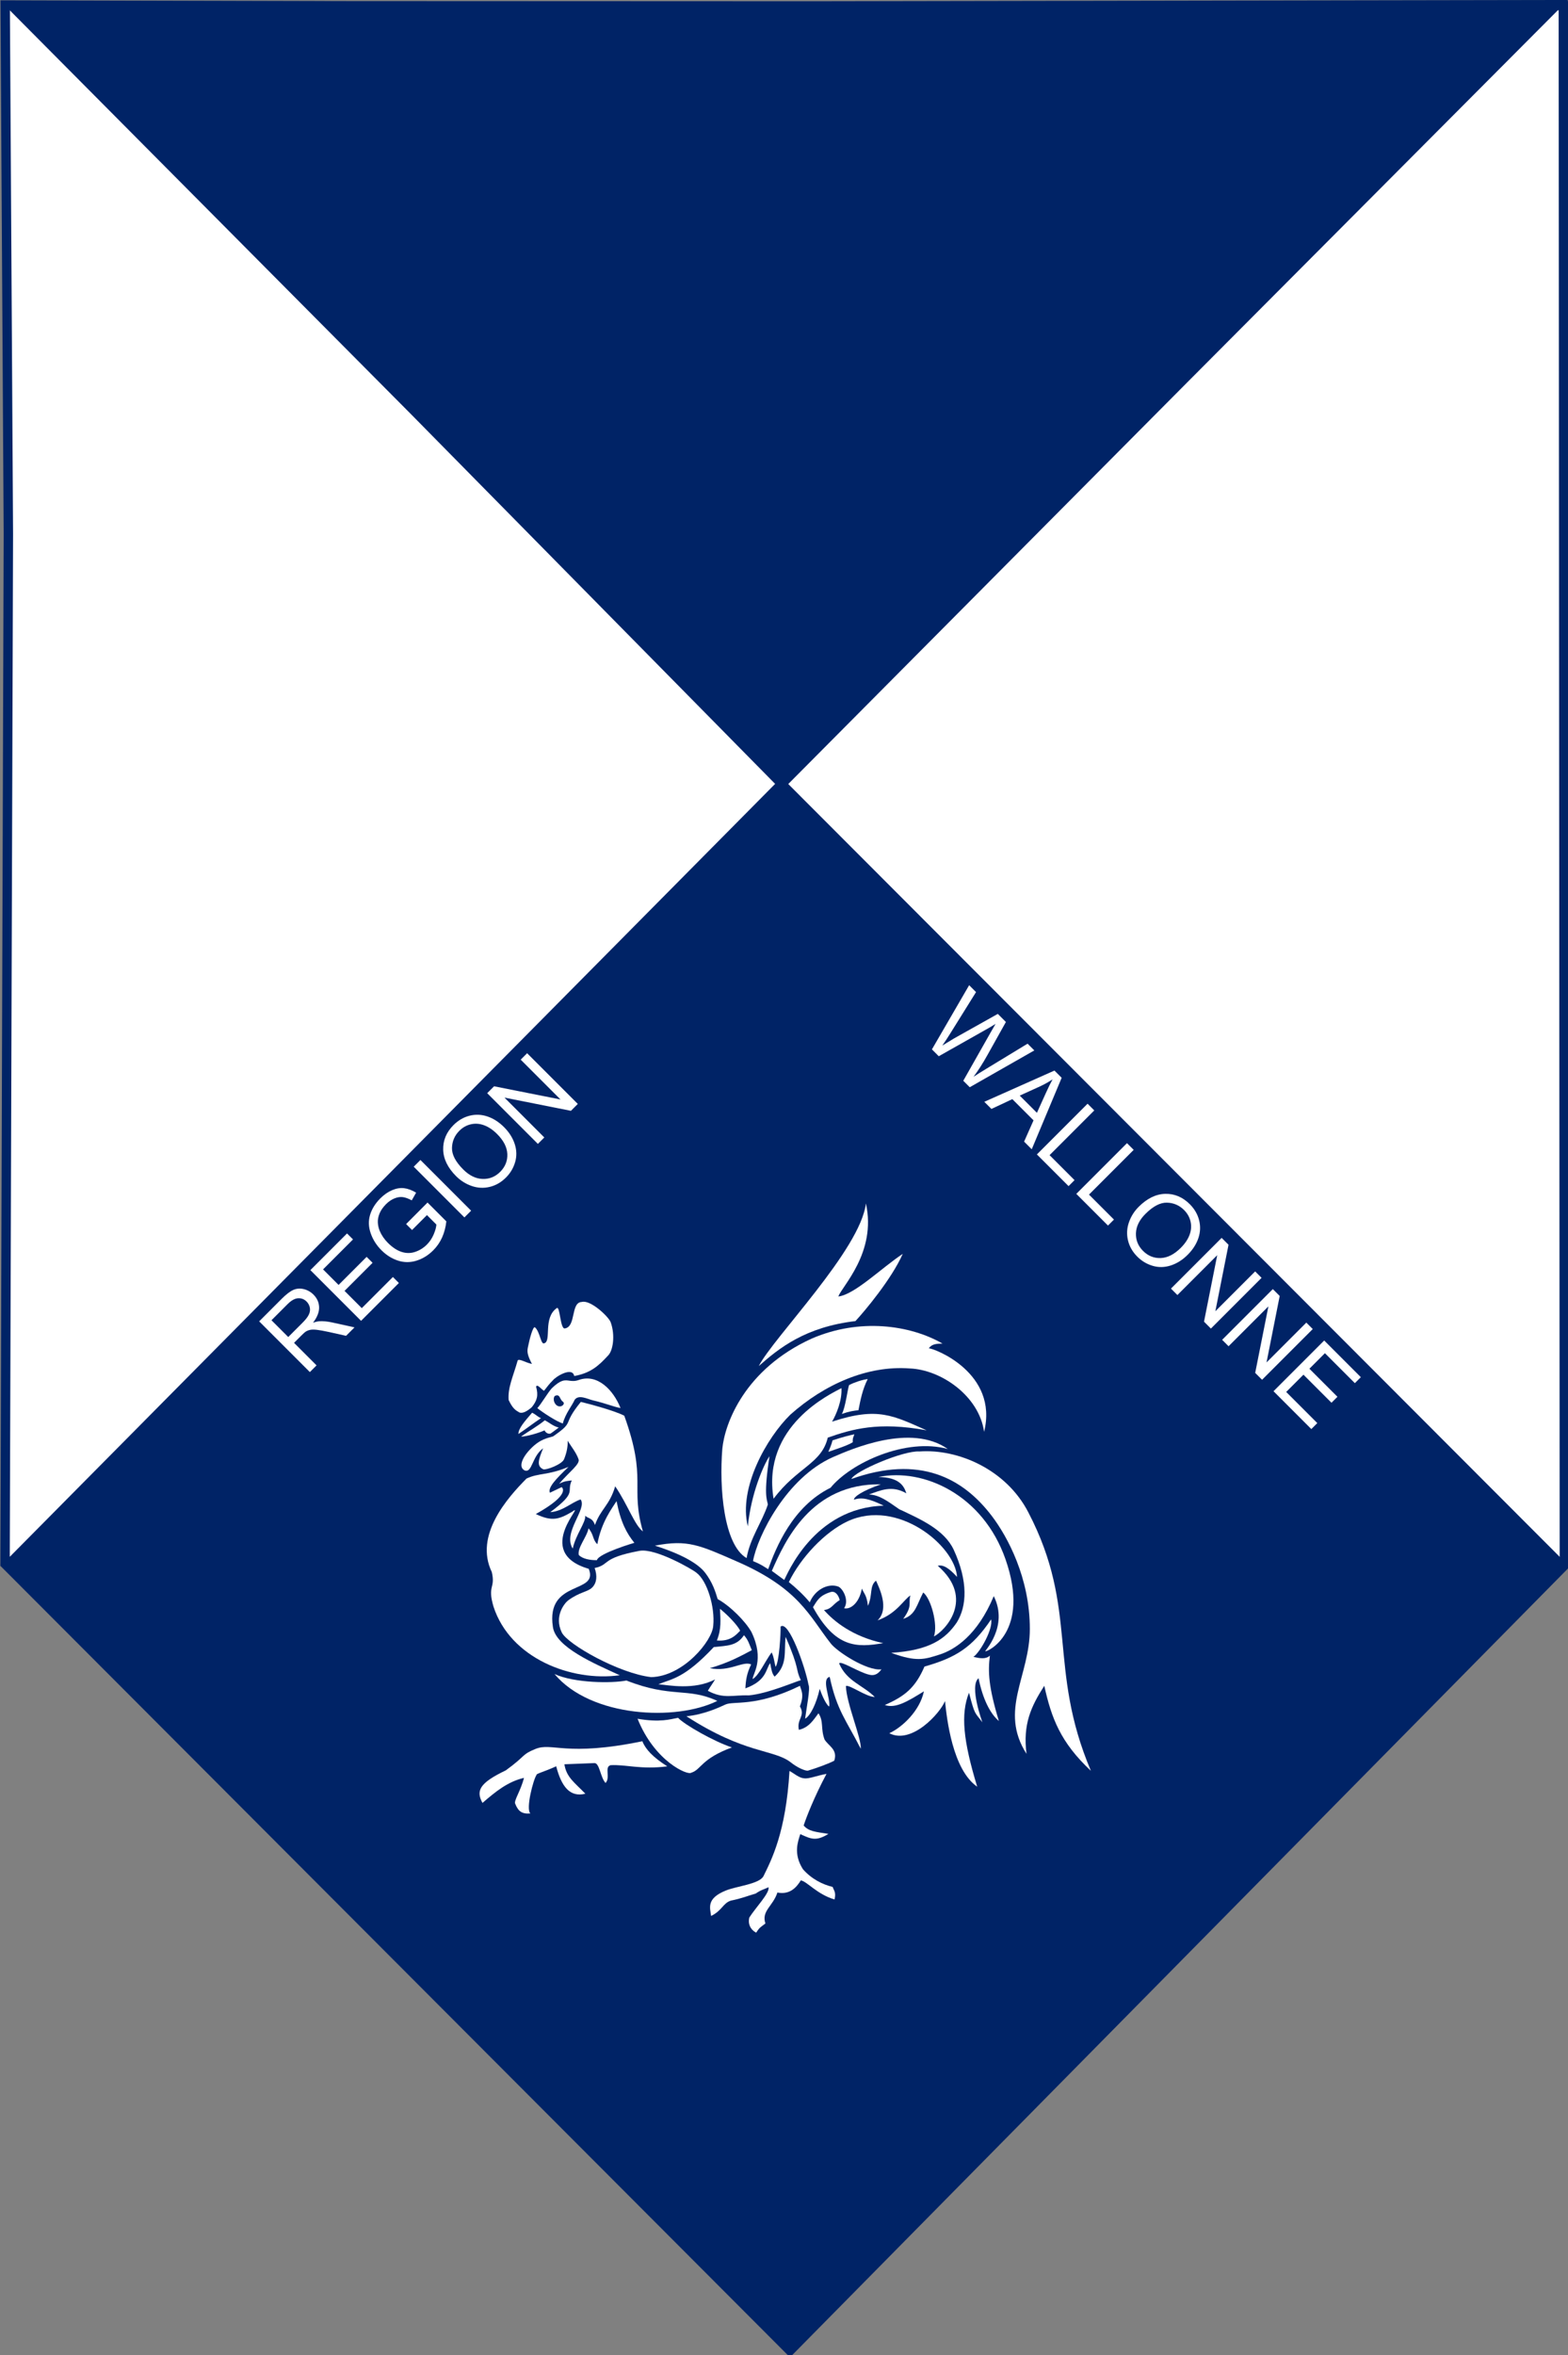 <?xml version="1.0" encoding="UTF-8" standalone="no"?>
<svg
   xmlns:dc="http://purl.org/dc/elements/1.1/"
   xmlns:cc="http://creativecommons.org/ns#"
   xmlns:rdf="http://www.w3.org/1999/02/22-rdf-syntax-ns#"
   xmlns:svg="http://www.w3.org/2000/svg"
   xmlns="http://www.w3.org/2000/svg"
   xmlns:sodipodi="http://sodipodi.sourceforge.net/DTD/sodipodi-0.dtd"
   xmlns:inkscape="http://www.inkscape.org/namespaces/inkscape"
   version="1.0"
   width="501"
   height="752"
   id="svg2"
   inkscape:version="0.47pre1"
   sodipodi:docname="Distinctive_emblem_for_cultural_property_Wallonia.svg"
   inkscape:output_extension="org.inkscape.output.svg.inkscape">
  <rect width="100%" height="100%" fill="#808080" stroke="none"/>
  <defs
     id="defs12">
    <inkscape:perspective
       sodipodi:type="inkscape:persp3d"
       inkscape:vp_x="0 : 376 : 1"
       inkscape:vp_y="0 : 1000 : 0"
       inkscape:vp_z="501 : 376 : 1"
       inkscape:persp3d-origin="250.5 : 250.66667 : 1"
       id="perspective16" />
    <inkscape:perspective
       id="perspective2900"
       inkscape:persp3d-origin="0.5 : 0.33333333 : 1"
       inkscape:vp_z="1 : 0.5 : 1"
       inkscape:vp_y="0 : 1000 : 0"
       inkscape:vp_x="0 : 0.5 : 1"
       sodipodi:type="inkscape:persp3d" />
  </defs>
  <sodipodi:namedview
     pagecolor="#ffffff"
     bordercolor="#666666"
     borderopacity="1"
     objecttolerance="10"
     gridtolerance="10"
     guidetolerance="10"
     inkscape:pageopacity="0"
     inkscape:pageshadow="2"
     inkscape:window-width="1280"
     inkscape:window-height="774"
     id="namedview10"
     showgrid="false"
     inkscape:zoom="1.0013298"
     inkscape:cx="250.5"
     inkscape:cy="376"
     inkscape:window-x="-4"
     inkscape:window-y="220"
     inkscape:window-maximized="1"
     inkscape:current-layer="svg2" />
  <path
     d="M 1.618,498.517 L 2.675,170.509 L 1.657,1.605 L 273.041,2.325 L 499.509,1.763 L 499.839,498.947 L 1.618,498.517 z"
     style="fill:#fff;stroke:#002366;stroke-width:3;"
     id="path4" />
  <path
     d="M 249.736,250.317 L 499.411,500.253 L 252.411,750.512 L 2.31,500.005 L 249.736,250.317 z"
     style="fill:#002366;stroke:#002366;stroke-width:3;"
     id="path6" />
  <path
     d="M 249.782,250.288 L 132.162,130.958 L 3.773,1.813 L 259.72,1.918 L 497.404,1.5 L 377.257,122.052 L 249.782,250.288 z"
     style="fill:#002366;stroke:#002366;stroke-width:3;"
     id="path8" />
  <g
     transform="matrix(0.458,-0.16,0.16,0.458,24.586,454.699)"
     id="g3456"
     style="fill:#ffffff;fill-opacity:1">
    <path
       transform="translate(35.637,-1.525879e-5)"
       style="font-size:12px;fill:#ffffff;fill-opacity:1;fill-rule:evenodd;stroke:none"
       sodipodi:nodetypes="csccccccccsc"
       id="path21141"
       d="m 247.333,273.899 c -31.57,-6.335 -64.376,-34.335 -63.581,-70.077 0.723,-14.716 5.239,-10.67 6.441,-21.822 -3.06,-26.698 25.833,-42.695 41.871,-50.548 9.02,-0.948 13.712,2.778 28.699,1.852 -10.205,4.629 -17.539,8.334 -17.22,12.037 l 8.493,-0.925 c 0,0 5.052,6.445 -21.886,11.11 8.458,8.37 13.394,8.334 22.959,6.482 12.437,-3.704 -34.018,16.149 -1.949,39.036 0.977,18.258 -28.973,-3.006 -34.882,28.298 -2.722,13.343 17.993,31.952 31.055,44.557 z" />
    <path
       transform="translate(35.637,-1.525879e-5)"
       style="font-size:12px;fill:#ffffff;fill-opacity:1;fill-rule:evenodd;stroke:none"
       sodipodi:nodetypes="ccccscccs"
       id="path21142"
       d="m 220.583,234.694 c 0.985,8.69 26.787,37.964 45.92,47.224 20.089,6.481 45.92,-9.26 49.747,-18.519 5.18,-11.224 6.02,-29.265 0.956,-36.653 -1.683,-2.825 -20.047,-24.234 -30.614,-25.848 -25.789,-3.942 -21.046,2.314 -31.569,0.926 0,5.555 -1.914,9.722 -5.741,11.574 -3.825,1.852 -8.609,-0.001 -17.697,2.777 -2.87,0.927 -12.348,6.647 -11.002,18.519 z" />
    <path
       transform="translate(35.637,-1.525879e-5)"
       style="font-size:12px;fill:#ffffff;fill-opacity:1;fill-rule:evenodd;stroke:none"
       sodipodi:nodetypes="cccc"
       id="path21143"
       d="m 207.051,258.985 c 13.244,34.96 65.453,55.823 95.382,52.054 -15.559,-15.06 -27.736,-11.46 -52.087,-32.41 -9.472,-1.31 -32.757,-9.564 -43.295,-19.644 z" />
    <path
       transform="translate(35.637,-1.525879e-5)"
       style="font-size:12px;fill:#ffffff;fill-opacity:1;fill-rule:evenodd;stroke:none"
       sodipodi:nodetypes="ccccccccccccccscsscc"
       id="path21144"
       d="m 232.757,126.074 c -3.382,-3.273 0.675,-8.512 8.794,-12.441 8.118,-3.928 12.853,-2.618 16.234,-2.618 17.589,-4.91 7.105,-4.583 24.692,-15.386 3.72,2.4 18.603,12.331 24.014,18.004 0.451,44.959 -11.725,44.959 -13.529,75.95 -3.833,-5.675 -3.609,-19.859 -7.441,-34.046 -7.667,10.696 -13.98,10.912 -20.97,19.642 0,-5.237 -2.706,-5.238 -4.06,-7.857 -0.901,4.147 -9.92,9.604 -14.882,17.679 -2.93,-12.331 17.815,-21.388 15.56,-28.81 -6.088,-0.218 -13.529,3.493 -21.648,1.31 21.647,-6.765 14.207,-8.948 20.295,-15.059 -3.382,-0.654 -4.06,-1.158 -8.596,-0.654 8.8,-5.238 17.629,-7.658 17.39,-11.131 0,-4.666 -1.805,-9.167 -2.706,-13.75 -1.353,4.146 -3.562,7.58 -6.212,10.588 -2.284,2.903 -13.698,3.093 -15.196,1.852 -3.618,-3.548 -0.916,-6.984 4.496,-13.094 -8.794,2.619 -12.176,13.095 -16.235,9.821 z" />
    <path
       transform="translate(35.637,-1.525879e-5)"
       style="font-size:12px;fill:#ffffff;fill-opacity:1;fill-rule:evenodd;stroke:none"
       sodipodi:nodetypes="ccccccc"
       id="path21146"
       d="m 247.976,190.238 c 1.354,3.274 6.09,5.893 10.148,7.203 2.707,-3.929 27.737,-2.619 27.059,-2.619 -2.706,-7.53 -4.059,-15.715 -2.029,-29.791 -4.059,3.273 -13.867,9.493 -21.308,22.588 -2.03,-3.928 -10e-4,-6.546 -2.03,-11.785 -2.818,5.02 -11.05,9.385 -11.84,14.404 z" />
    <path
       transform="translate(35.637,-1.525879e-5)"
       style="font-size:12px;fill:#ffffff;fill-opacity:1;fill-rule:evenodd;stroke:none"
       sodipodi:nodetypes="ccccc"
       id="path25162"
       d="m 248.993,304.818 c 1.354,30.336 18.94,46.268 21.646,45.178 6.878,0.326 9.02,-6.549 30.78,-6.876 -9.922,-7.639 -24.578,-24.444 -27.059,-30.118 -5.074,-0.764 -12.176,-0.873 -25.367,-8.184 z" />
    <path
       transform="translate(35.637,-1.525879e-5)"
       style="font-size:12px;fill:#ffffff;fill-opacity:1;fill-rule:evenodd;stroke:none"
       sodipodi:nodetypes="ccsccccccccccccc"
       id="path25163"
       d="m 134.284,323.419 c -1.477,-9.013 2.318,-13.029 21.581,-15.168 16.302,-4.899 12.867,-6.318 23.014,-6.86 11.972,-0.681 17.103,11.614 68.204,18.424 0.242,5.718 3.056,12.156 10.05,21.017 -17.004,-3.536 -25.664,-10.41 -35.005,-13.03 -4.397,-0.327 -2.586,7.66 -6.984,9.952 -2.028,-4.365 0.678,-14.032 -2.704,-14.797 l -18.831,-5.76 c -1.587,8.535 2.383,13.597 6.642,22.849 -10.449,-0.96 -13.299,-9.64 -12.177,-23.373 -9.019,0.83 -14.378,0.185 -14.095,1.113 -2.819,1.854 -14.318,18.877 -12.176,22.587 -5.299,-1.353 -7.108,-3.884 -7.333,-9.23 -0.451,-2.292 6.104,-6.746 11.064,-14.276 -10.887,-1.188 -20.553,2.34 -31.25,6.552 z" />
    <path
       transform="translate(35.637,-1.525879e-5)"
       style="font-size:12px;fill:#ffffff;fill-opacity:1;fill-rule:evenodd;stroke:none"
       sodipodi:nodetypes="csccccccccc"
       id="path25165"
       d="m 279.896,313.863 c 28.223,36.265 46.84,39.278 54.71,51.071 2.97,4.739 6.757,8.382 8.91,9.114 6.218,0.309 14.827,0.154 18.654,-0.462 4.784,-6.173 -0.478,-10.494 -1.435,-15.278 -0.16,-7.716 3.509,-11.266 1.913,-17.593 -4.464,2.932 -8.928,6.79 -15.784,6.018 0.956,-7.408 7.174,-6.944 5.74,-14.352 5.58,-6.481 4.183,-9.994 4.501,-12.772 -32.365,3.842 -44.456,-5.215 -50.495,-4.55 -4.503,0.454 -15.597,1.56 -26.714,-1.196 z" />
    <path
       transform="translate(35.637,-1.525879e-5)"
       style="font-size:12px;fill:#ffffff;fill-opacity:1;fill-rule:evenodd;stroke:none"
       sodipodi:nodetypes="ccccccccccccccccccccc"
       id="path25166"
       d="m 332.122,370.239 c -15.535,37.299 -30.509,51.334 -38.968,59.665 -4.224,4.127 -19.013,0.371 -26.621,0.8 -14.075,0.691 -13.493,7.456 -14.632,12.6 7.993,-0.923 10.172,-5.391 15.618,-5.24 7.502,1.037 11.327,0.67 16.989,1.004 4.17,-1.179 6.207,-0.763 9.31,-1.145 -0.242,3.781 -12.341,9.782 -18.511,14.671 -3.214,5.035 -0.56,9.42 1.024,10.866 3.396,-2.677 4.009,-2.443 7.702,-3.682 0.157,-8.771 8.388,-9.043 14.181,-16.625 7.181,4.185 12.887,1.024 17.192,-2.47 3.61,1.937 7.114,12.266 16.837,19.187 2.624,-4.178 1.515,-5.564 1.532,-8.207 -5.649,-3.6 -11.478,-9.556 -14.643,-17.506 -2.753,-11.787 2.981,-18.289 5.99,-22.339 5.859,5.728 8.47,7.929 17.559,5.977 -7.674,-4.091 -11.787,-5.862 -13.592,-10.604 3.373,-4.393 12.371,-15.067 25.401,-27.094 -6.218,-1.026 -12.138,-0.616 -14.917,-2.137 -2.975,-1.237 -5.126,-5.167 -7.451,-7.721 z" />
    <path
       transform="translate(35.637,-1.525879e-5)"
       style="font-size:12px;fill:#ffffff;fill-opacity:1;fill-rule:evenodd;stroke:none"
       sodipodi:nodetypes="cccc"
       id="path25167"
       d="m 236.708,102.012 c 1.101,-3.413 6.599,-6.5 13.112,-10.241 2.253,2.198 2.473,3.741 4.387,5.284 -6.06,1.544 -11.441,3.414 -17.499,4.957 z" />
    <path
       transform="translate(35.637,-1.525879e-5)"
       style="font-size:12px;fill:#ffffff;fill-opacity:1;fill-rule:evenodd;stroke:none"
       sodipodi:nodetypes="cccccc"
       id="path25170"
       d="m 237.831,104.138 c 6.313,-1.746 12.627,-2.835 18.265,-4.909 2.481,2.618 3.946,5.564 7.102,7.528 -2.254,0.654 -3.832,1.31 -6.426,1.964 -0.676,0 -2.705,-0.653 -3.044,-3.273 -6.933,0.492 -15.221,-0.654 -15.897,-1.31 z" />
    <path
       id="path25171"
       d="m 311.062,78.562 c -1.864,-0.023 -4.351,0.57 -8.156,2.344 -3.947,2.292 -9.579,7.192 -13.188,9.156 2.593,4.147 9.231,12.664 12.5,15.062 3.833,-5.673 9.681,-9.07 12.5,-12.125 3.72,-2.62 8.145,2.286 11.188,4.25 8.344,5.347 11.278,8.411 15.562,10.812 -0.565,-12.877 -6.884,-26.391 -19.625,-26.5 -5.58,0.076 -6.679,-2.949 -10.781,-3 z m -7.844,7.719 c 3.946,-0.327 2.17,2.959 3.75,5.25 1.353,1.856 -1.913,3.585 -4.062,1.625 -1.797,-1.641 -1.829,-5.51 0.312,-6.875 z"
       style="font-size:12px;fill:#ffffff;fill-opacity:1;fill-rule:evenodd;stroke:none" />
    <path
       transform="translate(35.637,-1.525879e-5)"
       style="font-size:12px;fill:#ffffff;fill-opacity:1;fill-rule:evenodd;stroke:none"
       sodipodi:nodetypes="cccccccccccccccccc"
       id="path25173"
       d="m 250.853,88.262 c -4.058,1.636 -7.103,1.964 -8.795,0.654 -2.029,-2.292 -3.382,-3.928 -4.058,-10.149 2.142,-7.966 7.667,-13.313 14.205,-22.588 1.354,-1.091 4.398,3.055 8.118,5.237 -1.014,-6.928 -0.338,-8.948 1.353,-11.621 2.367,-4.038 7.441,-11.675 8.456,-10.476 2.255,3.874 -0.225,12.331 2.369,11.949 5.13,0.164 4.51,-16.04 15.389,-19.151 2.593,-0.764 -2.593,14.187 0.676,14.405 7.441,1.309 9.133,-15.059 16.235,-12.768 5.863,0.382 13.416,14.841 13.529,18.824 0.113,9.276 -4.847,18.552 -9.133,20.298 -7.723,4.146 -14.43,6.984 -25.198,5.238 0.903,-6.548 -12.062,-3.493 -14.204,-1.965 -3.496,1.637 -4.623,2.619 -7.781,4.583 -1.352,-1.418 -2.706,-6.111 -4.057,-4.256 -0.339,5.893 -2.367,8.839 -7.104,11.786 z" />
    <path
       transform="translate(35.637,-1.525879e-5)"
       style="font-size:12px;fill:#ffffff;fill-opacity:1;fill-rule:evenodd;stroke:none"
       sodipodi:nodetypes="ccccccccccccccc"
       id="path25176"
       d="m 269.422,287.879 c 6.06,2.778 21.017,11.608 36.305,9.316 -2.551,2.16 -4.425,3.339 -6.976,5.499 7.938,8.708 14.641,7.925 24.484,11.762 12.419,3.102 32.446,1.497 35.648,1.857 -1.016,-8.512 1.741,-6.168 -0.06,-30.23 -4.34,8.839 -4.658,17.753 -15.481,22.336 -0.957,-2.469 -0.56,-4.611 0.174,-9.372 -4.146,2.778 -5.924,10.139 -20.894,10.298 2.031,-4.976 4.06,-8.97 8.795,-13.618 -4.33,-4.182 -15.085,0.149 -26.516,-6.65 12.707,0.73 22.033,-0.832 30.005,-2.067 -0.32,-4.321 0.04,-7.006 -1.633,-11 -6.828,5.181 -12.639,2.835 -21.328,0.814 -24.94,13.015 -32.632,10.643 -42.523,11.055 z" />
    <path
       transform="translate(35.637,-1.525879e-5)"
       style="font-size:12px;fill:#ffffff;fill-opacity:1;fill-rule:evenodd;stroke:none"
       sodipodi:nodetypes="cccc"
       id="path25177"
       d="m 315.288,273.389 c 5.41,-6.111 6.764,-12.221 8.792,-18.987 3.045,4.692 7.442,13.968 7.78,18.005 -3.045,1.418 -8.118,4.802 -16.572,0.982 z" />
    <path
       transform="translate(35.637,-1.525879e-5)"
       style="font-size:12px;fill:#ffffff;fill-opacity:1;fill-rule:evenodd;stroke:none"
       sodipodi:nodetypes="ccccccccccccccccccccsc"
       id="path25178"
       d="m 297.36,201.04 c 19.053,14.296 23.902,23.352 25.367,27.827 2.48,7.639 2.256,13.968 2.031,18.988 6.2,6.875 12.401,19.642 13.866,27.826 2.255,20.297 -8.342,26.19 -9.47,29.463 4.735,-0.873 11.5,-8.292 17.589,-12.439 0.45,3.273 -0.453,6.547 -0.678,9.821 3.27,-2.073 10.598,-19.861 11.839,-23.898 6.539,-2.51 6.539,30.663 4.735,42.231 0.452,2.62 -6.539,14.404 -9.47,20.297 3.832,-0.546 10.373,-6.985 15.559,-15.387 0,5.675 0.676,11.349 2.029,13.095 2.706,-4.365 0.869,-19.031 6.764,-18.334 -2.806,22.529 0.902,30.556 3.721,51.399 2.819,-6.22 0.901,-31.427 4.397,-42.231 2.48,-0.218 10.373,11.348 15.558,13.095 -4.96,-10.15 -13.98,-15.714 -14.883,-28.482 1.354,-2.073 10.148,9.602 16.237,13.422 3.607,2.401 6.538,0.874 8.793,-0.654 -9.357,-1.964 -24.127,-20.952 -26.043,-27.5 -7.215,-21.216 -7.741,-40.584 -40.1,-70.623 C 325.248,210.435 319.12,204.205 297.36,201.04 z" />
    <path
       transform="translate(35.637,-1.525879e-5)"
       style="font-size:12px;fill:#ffffff;fill-opacity:1;fill-rule:evenodd;stroke:none"
       sodipodi:nodetypes="csscccsscccc"
       id="path25181"
       d="m 351.647,228.676 c -11.354,-13.258 -1.843,-49.538 8.611,-73.151 7.029,-15.256 31.157,-44.618 79.402,-49.076 34.482,-2.524 64.232,12.894 80.361,31.483 -3.255,-0.931 -6.328,-2.286 -9.567,0 3.171,0.954 38.149,30.359 16.263,63.89 4.666,-23.345 -13.149,-47.946 -32.527,-55.556 -25.568,-11.14 -56.369,-8.681 -84.186,2.778 -19.542,9.112 -48.317,34.107 -50.703,60.186 9.081,-19.596 22.961,-34.631 28.699,-38.89 -12.053,22.614 -10.941,26.064 -11.479,29.631 -7.434,9.704 -18.372,16.991 -24.874,28.705 z" />
    <path
       transform="translate(35.637,-1.525879e-5)"
       style="font-size:12px;fill:#ffffff;fill-opacity:1;fill-rule:evenodd;stroke:none"
       sodipodi:nodetypes="cccccc"
       id="path25184"
       d="m 400.915,112.005 c 15.147,-14.506 88.651,-50.309 101.886,-77.778 -3.827,33.025 -33.484,46.605 -37.31,51.852 10.682,2.315 32.845,-8.333 49.267,-12.5 -12.436,13.271 -36.352,27.47 -44.004,31.482 -32.528,-7.253 -53.575,0.308 -69.839,6.944 z" />
    <path
       transform="translate(35.637,-1.525879e-5)"
       style="font-size:12px;fill:#ffffff;fill-opacity:1;fill-rule:evenodd;stroke:none"
       sodipodi:nodetypes="cccccc"
       id="path25185"
       d="m 381.304,197.655 c 8.334,-48.036 58.499,-52.771 66.208,-53.975 -2.236,7.854 -8.889,15.199 -13.114,18.79 31.888,0.574 39.355,9.61 56.923,25.926 -28.222,-16.05 -45.944,-16.901 -63.059,-16.939 -9.566,14.97 -25.433,11.692 -46.958,26.198 z" />
    <path
       transform="translate(35.637,-1.525879e-5)"
       style="font-size:12px;fill:#ffffff;fill-opacity:1;fill-rule:evenodd;stroke:none"
       sodipodi:nodetypes="ccccc"
       id="path25187"
       d="m 452.947,143.423 c -1.354,1.31 -7.441,13.749 -10.824,16.368 5.414,0 8.457,0.655 11.163,1.31 3.495,-6.001 6.989,-12.003 12.514,-17.35 -3.608,-0.764 -8.569,-0.874 -12.853,-0.328 z" />
    <path
       transform="translate(35.637,-1.525879e-5)"
       style="font-size:12px;fill:#ffffff;fill-opacity:1;fill-rule:evenodd;stroke:none"
       sodipodi:nodetypes="ccccc"
       id="path25188"
       d="m 430.624,174.196 c -1.691,2.619 -3.383,4.257 -5.074,6.221 4.398,0 13.219,0.289 17.25,-0.656 0.95,-3.121 1.579,-2.946 2.706,-4.583 -2.931,-0.437 -8.229,-0.872 -14.882,-0.982 z" />
    <path
       transform="translate(35.637,-1.525879e-5)"
       style="font-size:12px;fill:#ffffff;fill-opacity:1;fill-rule:evenodd;stroke:none"
       sodipodi:nodetypes="cscccc"
       id="path25189"
       d="m 354.996,231.916 c 8.132,-14.506 38.882,-44.552 72.229,-47.222 13.743,-1.025 55.964,-4.169 73.184,19.906 -23.438,-16.203 -63.141,-12.499 -81.316,-1.388 -27.745,3.395 -46.876,25.308 -56.444,37.037 -2.55,-3.087 -3.19,-4.321 -7.653,-8.333 z" />
    <path
       transform="translate(35.637,-1.525879e-5)"
       style="font-size:12px;fill:#ffffff;fill-opacity:1;fill-rule:evenodd;stroke:none"
       sodipodi:nodetypes="cccccc"
       id="path25191"
       d="m 364.563,242.101 c 1.913,2.778 3.827,5.556 5.739,8.334 2.551,-2.162 33.803,-38.581 77.968,-24.538 -7.335,-7.407 -11.798,-10.185 -17.219,-10.185 0.638,-1.851 7.015,-3.704 20.089,-3.704 -43.209,-15.895 -72.067,14.507 -86.577,30.093 z" />
    <path
       transform="translate(35.637,-1.525879e-5)"
       style="font-size:12px;fill:#ffffff;fill-opacity:1;fill-rule:evenodd;stroke:none"
       sodipodi:nodetypes="ccscccssc"
       id="path25192"
       d="m 433.921,202.285 c 3.986,-4.166 38.587,-6.481 48.311,-2.314 24.554,6.636 50.079,29.891 54.53,61.575 10.368,71.646 -22.004,100.31 -17.22,174.077 -12.754,-24.382 -13.075,-41.358 -10.523,-62.963 -12.755,10.031 -21.685,19.137 -25.83,38.427 -7.813,-33.18 18.914,-47.496 29.178,-76.855 11.103,-31.755 6.146,-62.158 0.956,-78.241 -9.798,-30.369 -31.887,-54.014 -79.402,-53.706 z" />
    <path
       transform="translate(35.637,-1.525879e-5)"
       style="font-size:12px;fill:#ffffff;fill-opacity:1;fill-rule:evenodd;stroke:none"
       sodipodi:nodetypes="ccsscsccsccc"
       id="path25193"
       d="m 441.574,215.712 c 6.617,2.778 10.012,8.15 15.585,15.768 11.169,10.891 23.612,22.54 25.074,37.011 2.166,22.801 -4.003,37.86 -13.872,45.834 -10.684,7.861 -22.959,11.42 -47.356,4.63 13.713,11.266 19.208,11.292 29.657,11.574 10.513,0.309 27.744,-3.704 46.399,-24.538 2.87,22.225 -18.176,32.408 -17.22,32.408 0.956,0.926 32.527,-1.851 32.527,-52.778 0,-44.756 -30.932,-74.693 -61.226,-78.706 13.233,4.784 14.03,11.42 13.871,16.205 -7.175,-8.335 -15.308,-7.408 -23.439,-7.408 z" />
    <path
       transform="translate(35.637,-1.525879e-5)"
       style="font-size:12px;fill:#ffffff;fill-opacity:1;fill-rule:evenodd;stroke:none"
       sodipodi:nodetypes="cscccccccccccscc"
       id="path25194"
       d="m 372.694,252.749 c 12.756,-12.655 33.343,-23.348 49.746,-25 36.092,-3.538 61.546,38.581 55.966,58.334 -2.87,-6.79 -5.74,-10.803 -9.567,-11.11 16.423,28.858 -10.044,42.13 -17.697,43.055 5.102,-6.481 6.377,-24.074 2.868,-29.63 -6.696,6.173 -9.565,12.347 -18.176,12.038 8.929,-6.173 6.378,-8.642 9.568,-12.964 -4.785,0.926 -12.438,8.334 -25.832,8.334 10.206,-4.629 7.973,-20.371 7.655,-25 -5.421,1.851 -5.102,8.332 -10.523,13.888 1.594,-6.79 0.317,-8.025 -0.002,-12.037 -5.102,8.952 -12.117,10.495 -15.307,8.334 5.103,-3.704 3.433,-12.881 0.957,-14.815 -5.816,-4.547 -15.305,-2.778 -21.046,3.703 -1.914,-5.401 -5.74,-12.654 -8.61,-17.13 z" />
    <path
       transform="translate(35.637,-1.525879e-5)"
       style="font-size:12px;fill:#ffffff;fill-opacity:1;fill-rule:evenodd;stroke:none"
       sodipodi:nodetypes="cccccccccccccc"
       id="path25195"
       d="m 405.699,349.974 c 14.19,-1.081 22.642,-4.012 33.005,-15.278 21.047,1.234 33.483,-1.235 51.66,-14.815 -0.638,6.172 -13.712,17.902 -19.133,19.444 3.506,2.161 7.015,4.321 10.523,2.778 -4.784,9.568 -7.653,19.138 -8.61,42.594 -3.826,-6.481 -5.262,-17.131 -3.348,-31.02 -7.654,2.779 -7.176,28.242 -7.176,28.242 -2.551,-8.024 -3.189,-5.863 -1.912,-21.296 -9.885,11.419 -14.032,28.396 -15.306,60.185 -11.64,-16.048 -4.147,-48.766 -1.436,-60.185 -5.74,6.481 -30.134,19.906 -41.615,7.869 9.566,-0.926 23.916,-7.407 30.613,-18.519 -12.597,2.778 -21.366,4.631 -27.265,10e-4 z" />
    <path
       transform="translate(35.637,-1.525879e-5)"
       style="font-size:12px;fill:#ffffff;fill-opacity:1;fill-rule:evenodd;stroke:none"
       sodipodi:nodetypes="cccccc"
       id="path25196"
       d="m 382.262,273.584 c 5.102,30.247 18.335,34.667 35.873,37.6 -17.561,-10.676 -25.9,-24.146 -29.655,-33.433 5.102,1.08 6.377,-1.544 11.958,-2.778 0.318,-3.395 -0.798,-6.792 -3.827,-6.945 -7.654,-0.309 -10.045,2.16 -14.349,5.556 z" />
  </g>
  <g
     transform="matrix(0.707,-0.707,0.707,0.707,0,0)"
     style="font-size:40px;font-style:normal;font-weight:normal;fill:#ffffff;fill-opacity:1;stroke:none;font-family:Bitstream Vera Sans"
     id="text2998">
    <path
       d="m -239.797,379.83 0,-22.906 10.156,0 c 2.042,2e-5 3.594,0.206 4.656,0.617 1.062,0.411 1.911,1.138 2.547,2.18 0.635,1.042 0.953,2.193 0.953,3.453 -2e-5,1.625 -0.526,2.995 -1.578,4.109 -1.052,1.115 -2.677,1.823 -4.875,2.125 0.802,0.385 1.411,0.766 1.828,1.141 0.885,0.813 1.724,1.828 2.516,3.047 l 3.984,6.234 -3.812,0 -3.031,-4.766 c -0.885,-1.375 -1.615,-2.427 -2.188,-3.156 -0.573,-0.729 -1.086,-1.24 -1.539,-1.531 -0.453,-0.292 -0.914,-0.495 -1.383,-0.609 -0.344,-0.073 -0.906,-0.109 -1.688,-0.109 l -3.516,0 0,10.172 z m 3.031,-12.797 6.516,0 c 1.385,2e-5 2.469,-0.143 3.25,-0.43 0.781,-0.286 1.375,-0.745 1.781,-1.375 0.406,-0.63 0.609,-1.315 0.609,-2.055 -1e-5,-1.083 -0.393,-1.974 -1.18,-2.672 -0.786,-0.698 -2.029,-1.047 -3.727,-1.047 l -7.25,0 z"
       style="font-size:32px"
       id="path2849" />
    <path
       d="m -216.656,379.83 0,-22.906 16.562,0 0,2.703 -13.531,0 0,7.016 12.672,0 0,2.688 -12.672,0 0,7.797 14.062,0 0,2.703 z"
       style="font-size:32px"
       id="path2851" />
    <path
       d="m -184.625,370.845 0,-2.688 9.703,-0.016 0,8.5 c -1.49,1.188 -3.026,2.081 -4.609,2.68 -1.583,0.599 -3.208,0.898 -4.875,0.898 -2.25,0 -4.294,-0.482 -6.133,-1.445 -1.839,-0.964 -3.227,-2.357 -4.164,-4.18 -0.938,-1.823 -1.406,-3.859 -1.406,-6.109 0,-2.229 0.466,-4.31 1.398,-6.242 0.932,-1.932 2.273,-3.367 4.023,-4.305 1.75,-0.937 3.766,-1.406 6.047,-1.406 1.656,3e-5 3.154,0.268 4.492,0.805 1.339,0.536 2.388,1.284 3.148,2.242 0.76,0.958 1.339,2.208 1.734,3.75 l -2.734,0.75 c -0.344,-1.167 -0.771,-2.083 -1.281,-2.75 -0.51,-0.667 -1.24,-1.2 -2.188,-1.602 -0.948,-0.401 -2,-0.602 -3.156,-0.602 -1.385,3e-5 -2.583,0.211 -3.594,0.633 -1.01,0.422 -1.826,0.977 -2.445,1.664 -0.62,0.688 -1.102,1.443 -1.445,2.266 -0.583,1.417 -0.875,2.953 -0.875,4.609 0,2.042 0.352,3.75 1.055,5.125 0.703,1.375 1.727,2.396 3.07,3.062 1.344,0.667 2.771,1 4.281,1 1.312,0 2.594,-0.253 3.844,-0.758 1.25,-0.505 2.198,-1.044 2.844,-1.617 l 0,-4.266 z"
       style="font-size:32px"
       id="path2853" />
    <path
       d="m -169.953,379.83 0,-22.906 3.031,0 0,22.906 z"
       style="font-size:32px"
       id="path2855" />
    <path
       d="m -162.515,368.673 c 0,-3.802 1.021,-6.779 3.062,-8.93 2.042,-2.151 4.677,-3.227 7.906,-3.227 2.115,2e-5 4.021,0.505 5.719,1.516 1.698,1.01 2.992,2.419 3.883,4.227 0.891,1.807 1.336,3.857 1.336,6.148 -2e-5,2.323 -0.469,4.401 -1.406,6.234 -0.938,1.833 -2.266,3.221 -3.984,4.164 -1.719,0.943 -3.573,1.414 -5.562,1.414 -2.156,0 -4.083,-0.521 -5.781,-1.562 -1.698,-1.042 -2.984,-2.464 -3.859,-4.266 -0.875,-1.802 -1.312,-3.708 -1.312,-5.719 z m 3.125,0.047 c 0,2.76 0.742,4.935 2.227,6.523 1.484,1.589 3.346,2.383 5.586,2.383 2.281,10e-6 4.159,-0.802 5.633,-2.406 1.474,-1.604 2.211,-3.88 2.211,-6.828 -2e-5,-1.865 -0.315,-3.492 -0.945,-4.883 -0.63,-1.391 -1.552,-2.469 -2.766,-3.234 -1.214,-0.766 -2.576,-1.148 -4.086,-1.148 -2.146,3e-5 -3.992,0.737 -5.539,2.211 -1.547,1.474 -2.32,3.935 -2.32,7.383 z"
       style="font-size:32px"
       id="path2857" />
    <path
       d="m -136.75,379.83 0,-22.906 3.109,0 12.031,17.984 0,-17.984 2.906,0 0,22.906 -3.109,0 -12.031,-18 0,18 z"
       style="font-size:32px"
       id="path2859" />
  </g>
  <g
     transform="matrix(0.707,0.707,-0.707,0.707,0,0)"
     style="font-size:40px;font-style:normal;font-weight:normal;fill:#ffffff;fill-opacity:1;stroke:none;font-family:Bitstream Vera Sans"
     id="text3002">
    <path
       d="m 447.531,26.367 -6.078,-22.906 3.109,0 3.484,15.016 c 0.375,1.573 0.698,3.135 0.969,4.688 0.583,-2.448 0.927,-3.859 1.031,-4.234 l 4.359,-15.469 3.656,0 3.281,11.594 c 0.823,2.875 1.417,5.578 1.781,8.109 0.292,-1.448 0.672,-3.109 1.141,-4.984 l 3.594,-14.719 3.047,0 -6.281,22.906 -2.922,0 L 456.875,8.914 c -0.406,-1.458 -0.646,-2.354 -0.719,-2.688 -0.24,1.052 -0.464,1.948 -0.672,2.688 L 450.625,26.367 z"
       style="font-size:32px"
       id="path2862" />
    <path
       d="M 471.203,26.367 480,3.461 l 3.266,0 9.375,22.906 -3.453,0 -2.672,-6.938 -9.578,0 -2.516,6.938 z m 6.609,-9.406 7.766,0 -2.391,-6.344 c -0.729,-1.927 -1.271,-3.51 -1.625,-4.75 -0.292,1.469 -0.703,2.927 -1.234,4.375 z"
       style="font-size:32px"
       id="path2864" />
    <path
       d="m 494.969,26.367 0,-22.906 3.031,0 0,20.203 11.281,0 0,2.703 z"
       style="font-size:32px"
       id="path2866" />
    <path
       d="m 512.781,26.367 0,-22.906 3.031,0 0,20.203 11.281,0 0,2.703 z"
       style="font-size:32px"
       id="path2868" />
    <path
       d="m 529.797,15.211 c 0,-3.802 1.021,-6.779 3.062,-8.93 2.042,-2.151 4.677,-3.227 7.906,-3.227 2.115,2.33e-5 4.021,0.505 5.719,1.516 1.698,1.01 2.992,2.419 3.883,4.227 0.891,1.807 1.336,3.857 1.336,6.148 -2e-5,2.323 -0.469,4.401 -1.406,6.234 -0.938,1.833 -2.266,3.221 -3.984,4.164 -1.719,0.943 -3.573,1.414 -5.562,1.414 -2.156,0 -4.083,-0.521 -5.781,-1.562 -1.698,-1.042 -2.984,-2.464 -3.859,-4.266 -0.875,-1.802 -1.312,-3.708 -1.312,-5.719 z m 3.125,0.047 c 0,2.76 0.742,4.935 2.227,6.523 1.484,1.589 3.346,2.383 5.586,2.383 2.281,3e-6 4.159,-0.802 5.633,-2.406 1.474,-1.604 2.211,-3.88 2.211,-6.828 -2e-5,-1.865 -0.315,-3.492 -0.945,-4.883 -0.63,-1.391 -1.552,-2.469 -2.766,-3.234 -1.214,-0.766 -2.576,-1.148 -4.086,-1.148 -2.146,2.07e-5 -3.992,0.737 -5.539,2.211 -1.547,1.474 -2.32,3.935 -2.32,7.383 z"
       style="font-size:32px"
       id="path2870" />
    <path
       d="m 555.562,26.367 0,-22.906 3.109,0 12.031,17.984 0,-17.984 2.906,0 0,22.906 -3.109,0 -12.031,-18 0,18 z"
       style="font-size:32px"
       id="path2872" />
    <path
       d="m 578.688,26.367 0,-22.906 3.109,0 12.031,17.984 0,-17.984 2.906,0 0,22.906 -3.109,0 -12.031,-18 0,18 z"
       style="font-size:32px"
       id="path2874" />
    <path
       d="m 601.906,26.367 0,-22.906 16.562,0 0,2.703 -13.531,0 0,7.016 12.672,0 0,2.688 -12.672,0 0,7.797 14.062,0 0,2.703 z"
       style="font-size:32px"
       id="path2876" />
  </g>
</svg>
